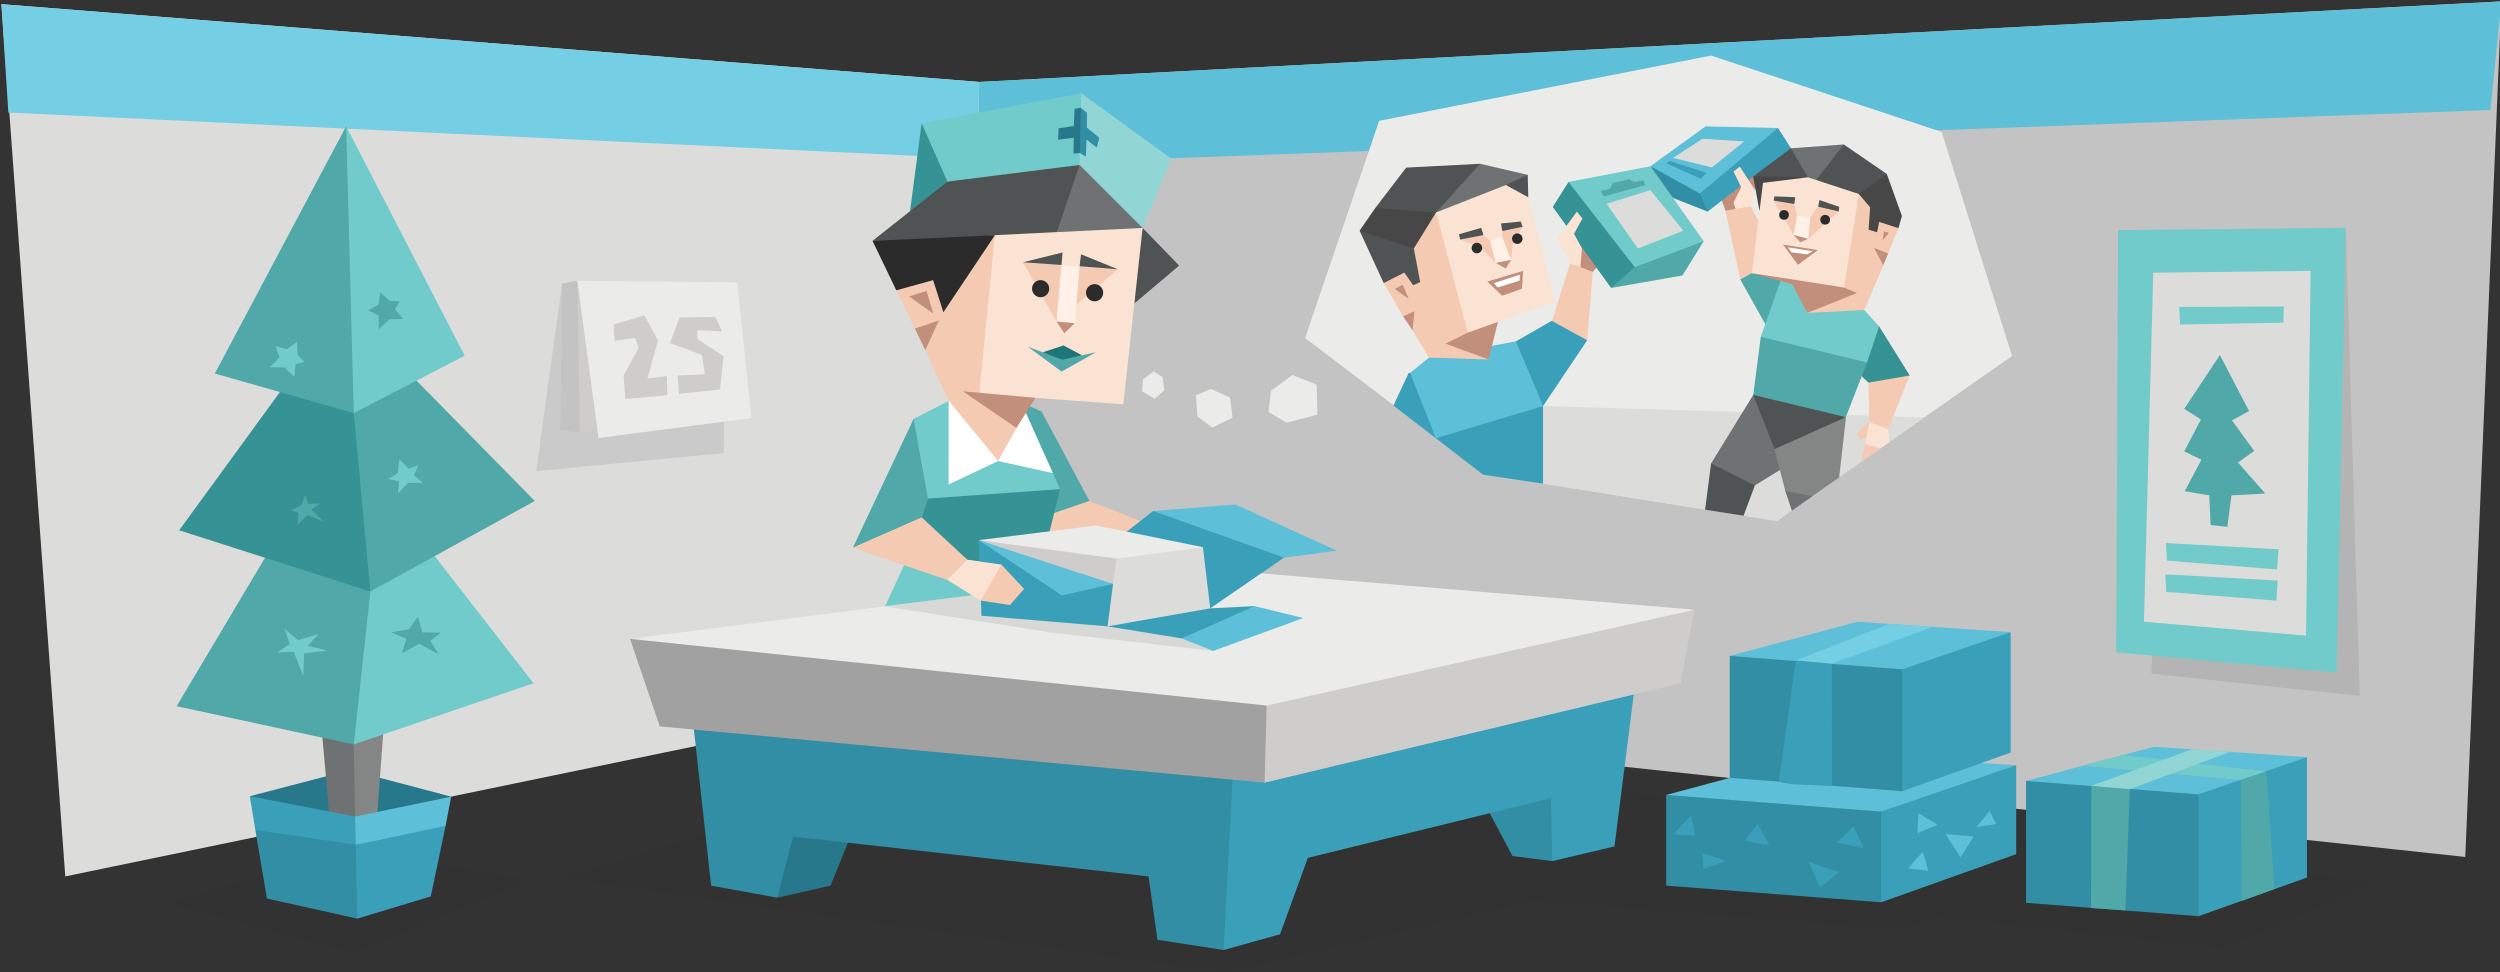 <svg xmlns="http://www.w3.org/2000/svg" viewBox="0 0 900 350"><rect x="0" y="0" width="900" height="350" fill="#333333" stroke="none"/><defs><style>.a,.s,.w{fill:#2b2b2b;}.a,.aa,.b,.c,.d,.e,.f,.g,.h,.i,.j,.k,.l,.m,.n,.o,.p,.q,.r,.s,.t,.u,.v,.x,.y,.z{fill-rule:evenodd;}.a{opacity:0.1;}.b{fill:#c3c3c3;}.c{fill:#5ebfd8;}.d{fill:#dcdcdb;}.e{fill:#74cee4;}.f{fill:#3a9fb9;}.g{fill:#318ea5;}.h{fill:#50a8a9;}.i{fill:#72cbcb;}.j{fill:#92d5d5;}.k{fill:#ebebea;}.l{fill:#f4cab2;}.m{fill:#fbe3d4;}.n{fill:#c18f7c;}.o{fill:#4f5353;}.p{fill:#474748;}.q{fill:#6f7273;}.r{fill:#fff0e8;}.t{fill:#fff;}.u{fill:#369395;}.v{fill:#848585;}.x{fill:#28788b;}.y{fill:#cecdcc;}.z{fill:#1d7678;}.aa{fill:#a2a1a1;}</style></defs><title>sentinels_Defender_ISFJ_introduction</title><polygon class="a" points="60.25 325.25 127.5 343 190.75 316.75 124.5 305.75 60.25 325.25"/><polygon class="a" points="294.5 287.5 202.5 316.17 441.25 350.13 552.5 324.17 684.5 334.83 698.5 330.17 800.5 341.5 855.17 317.5 518.5 277.5 294.5 287.5"/><polygon class="b" points="178.5 110.5 352.5 29.5 900.5 0.5 887.5 308.5 337.5 249.5 178.5 110.5"/><polygon class="c" points="178.5 110.5 352.5 29.5 900.5 0.5 896.57 39.6 352 59.5 178.5 110.5"/><polygon class="d" points="352.5 29.5 0.5 1.5 23.5 315.5 347.5 248.5 352.5 29.5"/><polygon class="e" points="352.5 29.5 0.5 1.5 3 40.5 351.83 57.17 352.5 29.5"/><polygon class="f" points="679.17 282.83 725.83 275.5 725.83 307.5 677.17 324.83 653.83 300.83 679.17 282.83"/><polygon class="c" points="629.17 306.83 599.83 286.17 657.17 270.83 725.83 275.5 677.17 292.17 629.17 306.83"/><polygon class="g" points="599.83 318.83 599.83 286.17 677.17 292.17 677.17 324.83 599.83 318.83"/><polygon class="f" points="608.75 293.5 602.25 300.5 610.38 300.88 608.75 293.5"/><polygon class="f" points="612.75 307.25 613.25 312.88 621.38 309.88 612.75 307.25"/><polygon class="f" points="632.75 296.5 628.13 302.63 637 304.5 632.75 296.5"/><polygon class="f" points="651.13 310.25 655.25 319.63 661.88 314 651.13 310.25"/><polygon class="f" points="661.25 303.38 667.25 297.5 671 305.38 661.25 303.38"/><polygon class="c" points="690.63 292.75 690.25 300 697.5 296.88 690.63 292.75"/><path class="c" d="M700.38,300.25l5.37,8.37s5-7.5,4.63-7.5S700.38,300.25,700.38,300.25Z"/><path class="c" d="M687,312.62l7.13.88s-1.63-6.63-2-6.63S687,312.62,687,312.62Z"/><polygon class="c" points="716.25 292 711.5 297.75 718.63 296.63 716.25 292"/><polygon class="f" points="686.38 233.47 723.83 227.58 723.83 270.92 684.77 284.83 666.04 265.57 686.38 233.47"/><polygon class="c" points="646.25 270.39 622.7 236.14 668.72 223.83 723.83 227.58 684.77 240.96 646.25 270.39"/><polygon class="g" points="622.7 280.02 622.7 236.14 684.77 240.96 684.77 284.83 622.7 280.02"/><polygon class="f" points="640.33 281.5 646.5 237.75 657.08 237.25 659.47 238.94 659.5 282.92 645.08 282.33 640.33 281.5"/><polygon class="e" points="680 224.63 646.5 237.75 659.47 238.94 696 225.63 680 224.63"/><polygon class="f" points="793.04 278.46 830.5 272.58 830.5 315.92 791.44 329.83 772.71 310.57 793.04 278.46"/><polygon class="c" points="752.91 315.39 729.37 281.14 775.39 268.83 830.5 272.58 791.44 285.96 752.91 315.39"/><polygon class="g" points="729.37 325.02 729.37 281.14 791.44 285.96 791.44 329.83 729.37 325.02"/><polygon class="h" points="752.88 282.88 752.75 326.88 765.13 327.75 766.75 284.13 752.88 282.88"/><polygon class="i" points="749.71 275.67 806.75 280.75 815.88 277.75 764.13 271.83 749.71 275.67"/><polygon class="j" points="789.31 269.69 752.88 282.88 766.75 284.13 802.88 270.63 789.31 269.69"/><polygon class="h" points="807 324.33 806.75 280.75 815.88 277.75 818.83 320 807 324.33"/><polygon class="k" points="496.5 43.5 616 20 699 47.5 724.33 128.17 639.5 187.5 534.33 170.67 469.83 121.67 496.5 43.5"/><polygon class="k" points="457.5 140.75 465.25 135 474 138.5 474.25 149.25 463.25 152.17 456.67 148.33 457.5 140.75"/><polygon class="k" points="435.95 140.02 442.77 143.08 443.72 150.31 436.42 153.92 431.08 149.92 430.51 142.32 435.95 140.02"/><polygon class="k" points="418.48 135.79 419.19 140.53 415.62 143.55 411.15 140.85 411.46 136.59 415.36 133.66 418.48 135.79"/><polygon class="d" points="533.25 160 555.5 146.17 692.75 150.25 639.77 187.58 555.5 174.13 533.25 160"/><polygon class="l" points="674.5 157 671.5 159.75 670 166.25 677 161.38 677.13 155.63 673 152 668.5 155.88 669.38 158.13 674.5 157"/><path class="m" d="M675.88,149.37,673,152l-1.5,7.75s5.13,1.75,5.5,1.62,3.13-2.25,3.13-2.25l-.38-4.75Z"/><polygon class="g" points="606.5 61.08 618.83 69.42 614.75 76.17 598 69.58 594.17 59.83 606.5 61.08"/><polygon class="h" points="591 77.33 613.33 86.83 605.67 99.17 580 103.67 591 77.33"/><polygon class="n" points="570.81 100.88 573.38 97.88 579.19 91.5 565.5 84.88 567.06 97.88 570.81 100.88"/><polygon class="i" points="567.83 72 564.67 65.5 594.17 59.83 613.33 86.83 588.5 96.17 567.83 72"/><polygon class="f" points="520.75 134.88 507.13 134.25 501.63 146 516.88 157.75 520.75 134.88"/><polygon class="l" points="565.25 94.75 558.63 115.88 560.63 126.13 571.38 122.5 573.38 97.88 565.25 94.75"/><polygon class="f" points="541.5 134.88 545.75 122.88 558.63 115.5 571.38 122.5 555.5 146.17 541.5 134.88"/><polygon class="f" points="545.5 142.83 555.5 146.17 555.5 174.13 533.92 170.88 516.88 157.75 545.5 142.83"/><polygon class="c" points="545.75 122.88 514.46 128.73 507.63 134.25 516.88 157.75 555.5 146.17 545.75 122.88"/><polygon class="o" points="503.04 79.28 489.45 83.05 498.13 101.9 517.55 107.49 513.44 82.71 503.04 79.28"/><polygon class="p" points="506.93 68.44 495.05 74.95 489.45 83.05 508.98 89.45 529.77 77.69 506.93 68.44"/><polygon class="o" points="537.53 62.61 532.85 58.96 506.24 60.33 495.05 74.95 517 76.47 537.53 62.61"/><polygon class="q" points="544.73 72.66 549.98 62.95 532.85 58.96 517 76.47 544.73 72.66"/><polyline class="o" points="543.58 76.54 550.18 71.02 549.98 62.95 542.1 66.61 543.36 77"/><polygon class="n" points="511.04 117.08 508.52 118.91 505.1 113.89 511.72 107.11 511.04 117.08"/><polygon class="l" points="525.43 80.31 517 76.47 508.98 89.45 511.27 101.55 508.75 102.69 505.56 98.13 498.13 101.9 505.1 113.89 509.21 112.06 508.52 118.91 514.46 128.73 535.88 129.42 525.43 80.31"/><polygon class="n" points="536.16 110.46 528.4 119.75 520.4 123.71 535.88 129.42 540.5 110.92 536.16 110.46"/><polygon class="m" points="550.18 71.02 559.84 108.56 528.4 119.75 517 76.47 542.1 66.61 550.18 71.02"/><polygon class="l" points="529.4 84.22 525.64 86.23 532.75 88.94 538.46 94.63 540.8 91.65 544 93.53 544.59 88.16 548.13 81.63 544.24 80.78 540.85 83.17 540.71 85.14 538.36 89.81 536.46 86.79 534.05 84.61 529.4 84.22"/><polygon class="n" points="539.8 91.16 538.46 94.63 542.07 96.67 544 93.53 539.8 91.16"/><polygon class="r" points="540.71 85.14 544 93.53 538.46 94.63 536.46 86.79 540.71 85.14"/><path class="s" d="M533.57,89.24a1.89,1.89,0,1,1-2-1.83A1.87,1.87,0,0,1,533.57,89.24Z"/><path class="s" d="M548.12,85.86a1.89,1.89,0,1,1-2-1.82A1.89,1.89,0,0,1,548.12,85.86Z"/><polygon class="n" points="535.41 101.36 548.32 97.52 547.9 103.93 540.79 106.47 535.41 101.36"/><polygon class="t" points="537.79 101.94 547.15 98.91 547.03 101.03 539.17 103.49 537.79 101.94"/><polygon class="o" points="533.23 82.02 525.23 84.33 525.64 86.23 534.05 84.61 533.23 82.02"/><polygon class="o" points="547.46 79.74 540.33 80.44 540.85 83.17 548.13 81.63 547.46 79.74"/><polygon class="n" points="502.13 104.03 504.99 102.47 507.1 107.57 502.13 104.03"/><polygon class="u" points="559 74.5 580 103.67 588.5 96.17 564.67 65.5 559 74.5"/><polygon class="m" points="568.94 96.23 565.25 94.75 560.5 86 567.67 76.17 569.67 78.67 566.67 84.17 569.5 89.5 568.94 96.23"/><polygon class="d" points="578.38 73.38 589.63 89.44 606 83.06 594.13 68.44 578.38 73.38"/><polygon class="h" points="576.28 68.84 579.66 67.84 580.5 65.91 586.5 64.5 588.28 65.5 591.59 64.94 592.28 66.63 577.38 70.75 576.28 68.84"/><polygon class="o" points="627 162.67 616 166.83 613.83 183.5 627.67 185.67 631.75 174.75 627 162.67"/><polygon class="q" points="645.13 150 631.17 142.17 616 166.83 631.75 174.75 651 162.88 645.13 150"/><polygon class="q" points="644.75 172.5 642.75 176.88 645.09 183.88 652.55 178.59 644.75 172.5"/><polygon class="v" points="643.33 152.33 638.83 161.67 642.75 176.88 652.55 178.59 662.09 171.89 664.55 150.31 643.33 152.33"/><polygon class="o" points="639.5 134.33 631.17 142.17 638.83 161.67 664.5 150.17 639.5 134.33"/><polygon class="l" points="677.5 130 687.5 135.17 679.75 154.38 673 152 672.63 137.75 677.5 130"/><polygon class="u" points="660.67 126.33 676.5 117.5 687.5 135.17 672.63 137.75 660.67 126.33"/><polygon class="h" points="641 115 633.88 121.25 631.17 142.17 664.5 150.17 672.13 130.5 641 115"/><polygon class="c" points="638.08 53.25 640.08 46.08 614 45.5 594.17 59.83 611.92 69.67 638.08 53.25"/><polygon class="n" points="624.33 77.67 621.17 75.83 619.08 70.08 628.17 63.33 635.83 61.08 627.92 75.42 624.33 77.67"/><polygon class="f" points="614.75 76.17 631.13 63.5 645.25 54.17 640.08 46.08 611.92 69.67 614.75 76.17"/><polygon class="l" points="641.75 116.75 626.5 100.63 621.17 75.83 630.25 74.25 645.25 102.38 641.75 116.75"/><polygon class="h" points="636.25 118 626.5 100.63 630.67 98.33 644.5 96.5 653.88 110.75 636.25 118"/><polygon class="i" points="649.13 106.25 643.88 99 641.13 100.63 633.88 121.25 672.13 130.5 676.5 117.5 671.13 111.63 649.13 106.25"/><polygon class="p" points="670.19 65.25 679.25 62.63 684.69 77.75 683.44 82.13 669.5 87.69 666.19 69.19 670.19 65.25"/><polygon class="n" points="671.38 91.63 678 95.5 679.75 91.25 677.13 86.88 670.31 87 671.38 91.63"/><polygon class="l" points="671.13 87.5 674.63 89.25 679.75 91.25 683.44 82.13 676.5 79.88 675.75 83.63 671.13 87.5"/><polygon class="l" points="652.75 107.5 650.63 112.63 671.13 111.63 678 95.5 674.63 89.25 675.75 83.63 672.69 82.69 673.25 74.63 669.17 69.83 648.38 78.75 652.75 107.5"/><polygon class="n" points="641.63 98 630.67 98.33 645.25 102.38 650.63 112.63 668.5 105.5 663.83 103.5 641.63 98"/><polygon class="o" points="651.88 57.38 652.75 56.75 663.75 52 679.25 62.63 669.17 69.83 652 70.63 651.88 57.38"/><polygon class="q" points="643.75 60.13 644.75 53.38 663.75 52 650.63 68.88 643.75 60.13"/><polygon class="o" points="637.88 68.25 631.13 63.5 644.75 53.38 650.83 63.83 637.88 68.25"/><polygon class="p" points="649.75 68 633.38 75.75 631.13 63.5 650.83 63.83 649.75 68"/><polygon class="m" points="634.67 65.83 630.67 98.33 663.83 103.5 669.17 69.83 650.83 63.83 634.67 65.83"/><polygon class="l" points="642.72 71.97 643.19 71.5 638.53 72.22 645.68 84.57 649.34 81.59 651.02 85.96 661.94 76.13 658.81 74.25 654.53 74.41 651.72 78.3 647.56 81.56 646.99 77.68 645.94 73.44 642.72 71.97"/><polygon class="n" points="645.68 84.57 648.08 87.2 651.02 85.96 648.93 82.94 645.68 84.57"/><path class="r" d="M647,77.68c-.07.23-1.31,6.89-1.31,6.89L651,86l.7-7.66Z"/><polygon class="n" points="641.88 88.05 654.41 90.03 647.26 95.33 641.88 88.05"/><polygon class="t" points="643.61 89.04 652.55 90.44 650.56 91.58 644.94 90.84 643.61 89.04"/><circle class="w" cx="642.25" cy="77.37" r="1.74"/><circle class="w" cx="657.06" cy="79.11" r="1.74"/><polygon class="o" points="646.31 71 638.78 70.69 638.53 72.22 645.94 73.44 646.31 71"/><polygon class="o" points="655 72.03 654.53 74.41 661.94 76.13 662.13 74.47 655 72.03"/><polygon class="n" points="680 83.88 678.25 83.25 677.69 86.5 680 83.88"/><polygon class="m" points="624.83 75.33 630.25 74.25 631.83 68.42 626.33 60 624.08 61.75 626.83 67.42 624.08 72.92 624.83 75.33"/><polygon class="d" points="612.88 49.96 627.88 50.92 616.29 60.29 602.29 56.83 612.88 49.96"/><polygon class="f" points="601 57.96 614.42 62.21 612.25 64.33 599.83 58.79 601 57.96"/><polygon class="a" points="776 205.5 774.5 242.5 849.5 250.5 844.5 82 776 205.5"/><polygon class="i" points="762.5 82.83 761.83 234.83 841.17 242.17 844.5 82 762.5 82.83"/><polygon class="d" points="775.17 98.17 771.83 223.83 830.17 228.83 831.83 97.5 775.17 98.17"/><polygon class="i" points="784.5 110.5 822.17 110.33 822 116.17 784.83 116.83 784.5 110.5"/><polygon class="i" points="779.75 195.5 820.25 197.75 819.75 205 780.08 201.83 779.75 195.5"/><polygon class="i" points="779.5 206.75 820 209 819.5 216.25 779.83 213.08 779.5 206.75"/><polygon class="h" points="799.17 127.83 786.33 147.17 792.33 151 786.33 162.5 792.5 165.5 786.5 176.83 795.33 178.33 795.83 189 801.83 189.67 803.33 178.33 815.5 177.67 805.67 166.5 811.5 162.33 803.5 151.33 809.67 148 799.17 127.83"/><polygon class="x" points="100.08 302.46 89.92 286.63 126.08 277.21 162.42 286.79 137.83 308.71 100.08 302.46"/><polygon class="v" points="138.46 257.33 134.96 304.58 126.33 304.21 117.33 256.21 138.46 257.33"/><polygon class="q" points="107.58 304.71 118.83 296.33 114.96 253.08 123.33 252.46 127.36 268 127.83 293.96 118.58 305.71 107.58 304.71"/><polygon class="f" points="115.33 307.21 128.58 330.71 155.08 322.71 160.42 297.29 127.83 293.96 115.33 307.21"/><polygon class="c" points="115.33 307.21 128.08 304.13 160.42 297.29 162.42 286.79 127.83 293.96 115.33 307.21"/><polygon class="i" points="114.06 232.67 127.36 268 192.06 245.97 139.29 178.06 106.26 218.44 114.06 232.67"/><polygon class="h" points="100.75 191.83 63.58 254.23 127.36 268 133.33 212.94 100.75 191.83"/><polygon class="h" points="114.97 122.09 133.33 212.94 192.52 180.36 142.5 129.43 114.97 122.09"/><polygon class="u" points="103.96 136.77 64.5 190.91 133.33 212.94 127.36 148.7 103.96 136.77"/><polygon class="i" points="115.89 108.32 124.61 45.46 167.28 128.05 127.36 148.7 115.89 108.32"/><polygon class="h" points="124.61 45.46 127.36 148.7 77.35 134.47 124.61 45.46"/><polygon class="g" points="91.92 298.79 120.08 295 128.08 304.13 128.58 330.71 96.08 323.46 91.92 298.79"/><polygon class="f" points="89.92 286.63 127.83 293.96 128.08 304.13 91.92 298.79 89.92 286.63"/><polygon class="h" points="136.92 105.25 136.23 109.6 132.54 111.77 136.33 113.6 136.35 118.56 140.15 114.96 145.08 114.83 142.21 111.33 143.88 108.46 140.4 108.4 136.92 105.25"/><polygon class="i" points="106.89 123.09 103.34 125.7 99.19 124.66 100.61 128.62 97.14 132.17 102.37 132.26 105.97 135.64 106.38 131.13 109.59 130.26 107.16 127.77 106.89 123.09"/><polygon class="i" points="143.71 165.33 143.21 170.27 139.83 172.46 143.65 173.27 143.27 177.65 146.9 173.83 152.27 173.83 149.02 171.15 150.58 167.46 147.15 168.71 143.71 165.33"/><polygon class="h" points="109.92 178.13 108.5 181.79 104.67 183.71 107.42 184.54 107.17 188.96 110.67 185.38 116.5 187.79 112.08 183.38 115.33 181.29 110.83 181.29 109.92 178.13"/><polygon class="h" points="150.42 221.96 147.25 226.54 140.75 227.63 146.33 229.96 144.67 235.13 150.92 231.79 157.83 235.46 154.92 230.71 158.67 227.79 152 227.63 150.42 221.96"/><polygon class="i" points="102.42 226.38 104.33 231.79 99.83 234.88 105.75 234.71 109.17 243.38 109.5 235.21 117.75 234.21 110.75 232.46 114.67 228.29 107.25 230.46 102.42 226.38"/><polygon class="a" points="260.93 111 202.33 102.01 193.04 169.6 260.53 163.13 260.93 111"/><polygon class="b" points="213.85 149.29 208.7 155.81 204.55 155.18 201.72 154.75 202.33 102.01 207.84 101.1 213.85 149.29"/><polygon class="y" points="223.7 134.29 226.28 153.84 208.7 155.81 207.84 101.1 223.7 134.29"/><polygon class="k" points="207.84 101.1 265.38 101.65 270.53 150.5 215.47 157.68 207.84 101.1"/><polygon class="y" points="220.85 116.86 231.97 113.53 236.88 122.57 233.08 136.22 240.06 135.43 240.22 142.25 225.14 143.68 224.5 135.11 229.9 125.27 228.63 121.62 221.33 122.73 220.85 116.86"/><polygon class="y" points="257.55 114.13 244.66 114.28 241.18 123.53 252.7 127.77 253.76 134.74 243.91 135.2 244.46 141.76 259.21 140.2 260.43 128.23 251.03 122.01 251.03 118.83 259.97 119.28 257.55 114.13"/><polygon class="l" points="413.33 188.67 392.17 180.33 377.75 184 372.75 202.25 392.5 196.67 411.5 201.83 413.33 188.67"/><polygon class="g" points="569.75 292 558.83 310 544.5 308.17 525.5 272.5 566.25 274 569.75 292"/><polygon class="x" points="279 283.5 279.83 323.17 299 318.83 314.5 280.5 279 283.5"/><polygon class="l" points="362.13 268.45 373.14 286.6 379.17 287.77 381.97 285.12 380.61 270.39 362.13 268.45"/><polygon class="l" points="351.35 267.38 349.44 287.78 341.82 290.3 340.12 286.87 333.28 265.52 351.35 267.38"/><polygon class="x" points="381.97 285.12 390.32 292.81 382.29 301.73 372.52 300.38 373.14 286.6 381.97 285.12"/><polygon class="x" points="349.44 287.78 355.15 302.9 345.11 304.4 335.16 302.9 340.12 286.87 349.44 287.78"/><polygon class="n" points="380.61 270.39 365.69 274.32 362.13 268.45 371.37 267.57 380.61 270.39"/><polygon class="n" points="333.28 265.52 350.86 272.62 351.35 267.38 342.7 265.52 333.28 265.52"/><polygon class="f" points="348.91 297.06 341.5 297.06 335.16 302.9 335.16 305.28 355.15 305.28 355.15 302.9 348.91 297.06"/><polygon class="f" points="390.32 292.81 379.56 300.38 372.52 300.38 372.52 302.67 401.09 302.67 401.09 297.49 390.32 292.81"/><polygon class="h" points="328.91 150.76 307.01 197.21 331.71 186.44 337.34 181.04 328.91 150.76"/><polygon class="h" points="367.59 144.82 374.98 148.15 392.17 180.33 372 187.25 367.59 167.09 367.59 144.82"/><polygon class="i" points="367.59 144.82 359.31 165.97 347.66 170.95 359.56 162.02 344.06 143.08 328.91 150.76 334.05 179.47 327.52 199.02 318.3 219 341.5 219 367.59 214.34 374.57 204.81 369 199.67 381.61 176.08 367.59 144.82"/><polygon class="u" points="334.05 179.47 327.52 199.02 374.57 204.81 381.61 176.08 334.05 179.47"/><polygon class="u" points="367.59 214.34 354.08 238.72 331.44 259.98 318.3 219 367.59 214.34"/><polygon class="h" points="367.59 214.34 373.41 224.12 379.8 255.08 379.8 270.7 334.28 268.65 331.44 259.98 367.59 214.34"/><polygon class="u" points="334.28 268.65 379.8 255.08 381.61 273.52 334.28 268.65"/><polygon class="u" points="367.59 214.34 379.8 255.08 374.57 204.81 367.59 214.34"/><polygon class="t" points="367.59 144.82 341.5 144.21 341.5 174.38 359.31 165.97 379.04 170.34 367.59 144.82"/><polygon class="o" points="411.34 82.05 424.49 95.61 408.37 109.24 408.2 95.25 411.34 82.05"/><polygon class="i" points="341.09 65.37 336.07 59.22 331.78 44.39 389.24 33.58 390.51 48.47 388.66 59.38 362.71 66.28 341.09 65.37"/><polygon class="j" points="389.24 33.58 421.71 57.15 411.34 82.05 397.48 71.88 388.66 59.38 389.24 33.58"/><polygon class="u" points="331.78 44.39 327.6 76.12 336.23 71.66 341.09 65.37 331.78 44.39"/><polygon class="x" points="389.13 38.81 386.85 39.17 386.56 45.38 381.1 46.19 380.92 50.31 386.56 49.58 386.44 55.29 388.76 55.08 390.51 48.47 389.13 38.81"/><polygon class="g" points="389.13 38.81 391.29 40.6 391.27 45.95 395.76 49.59 394.85 53.11 391.14 50.27 390.91 56.38 388.76 55.08 389.13 38.81"/><polygon class="m" points="411.34 82.05 404.4 145.56 372.76 143.22 352.68 149.48 338.1 129.88 324.9 109.36 338.16 105.69 340.37 109.8 358.17 84.65 369.66 80.99 383.4 78.42 411.34 82.05"/><polygon class="l" points="358.17 84.65 352.48 142.2 372.76 143.22 365.27 147.58 365.92 154.08 359.31 165.97 341.5 144.21 333.1 126.05 332.08 120.75 329.35 118.3 322.67 104.51 336.75 97.37 339.25 110.83 345.97 100.3 358.17 84.65"/><polygon class="l" points="402.41 96.94 387.48 109.78 380.33 115.72 368.26 94.42 402.41 96.94"/><polygon class="r" points="382.14 95.4 380.33 115.72 386.92 116.36 388.65 95.86 382.14 95.4"/><polygon class="n" points="386.92 116.36 383.14 119.95 380.33 115.72 386.92 116.36"/><polygon class="n" points="372.76 143.22 365.92 154.08 346.66 140.88 372.76 143.22"/><polygon class="n" points="338 115.36 333.11 126.05 329.35 118.3 338 115.36"/><polygon class="n" points="335.99 112.89 333.56 104.75 327.25 106.69 335.99 112.89"/><polygon class="o" points="380.47 83.56 387.02 72.05 388.66 59.38 341.09 65.37 314.1 86.71 336.24 86.82 358.17 84.65 367.85 84.18 380.47 83.56"/><polygon class="s" points="358.17 84.65 339.62 112.4 335.92 100.85 322.67 104.51 314.1 86.71 358.17 84.65"/><polygon class="q" points="388.66 59.38 411.34 82.05 380.47 83.56 388.66 59.38"/><polygon class="o" points="382.14 95.4 382.52 90.89 368.26 94.42 382.14 95.4"/><polygon class="o" points="388.65 95.86 402.41 96.94 389.16 91.54 388.65 95.86"/><polygon class="z" points="375.37 126.85 382.84 124.34 389.52 127.91 382.25 130.2 375.37 126.85"/><polygon class="h" points="370.06 124.85 382.17 133.78 394.56 126.79 382.42 129.49 370.06 124.85"/><path class="s" d="M377.62,104.65a3.08,3.08,0,1,1-2.29-3.72A3.09,3.09,0,0,1,377.62,104.65Z"/><path class="s" d="M397.06,106.09a3.09,3.09,0,1,1-2.3-3.72A3.1,3.1,0,0,1,397.06,106.09Z"/><polygon class="f" points="417.17 303.5 440.5 342 460.83 336.33 470.83 308.83 558.33 287.33 558.83 310 581.21 304.7 589.83 236.83 417.17 259.5 417.17 303.5"/><polygon class="g" points="248.5 250.83 256 318.83 279.83 323.17 285.5 301.17 413.5 315.5 416.67 338.33 440.5 342 444.5 265.5 248.5 250.83"/><polygon class="y" points="419.5 224 455.25 281.75 605 246 610 219.5 419.5 224"/><polygon class="aa" points="315 230.5 226.83 230 237.5 261.5 455.25 281.75 456 254 315 230.5"/><polygon class="k" points="428.25 204.25 226.83 230 456 254 610 219.5 428.25 204.25"/><polygon class="a" points="377.83 210.5 319 218.33 379.17 227.83 436.74 234.33 432.5 223.17 377.83 210.5"/><polygon class="f" points="422.13 208.17 398.72 225.5 425.46 229.83 451.11 224 451.64 218.21 435.67 219 422.13 208.17"/><polygon class="c" points="469.16 222.5 451.64 218.21 425.46 229.83 436.74 234.33 469.16 222.5"/><polygon class="f" points="425.99 215.58 435.67 219 462.25 200.75 439.71 186.5 415.13 183.96 396.25 198.71 425.99 215.58"/><polygon class="k" points="375.85 204.51 352.31 194.45 394.67 189.17 433.06 196.99 413.68 208.61 375.85 204.51"/><polygon class="d" points="387.99 209.49 401.94 201.09 433.06 196.99 435.67 219 398.72 225.5 387.99 209.49"/><polygon class="y" points="352.31 194.45 357.42 208.9 353.92 221.79 400.7 210.21 401.94 201.09 352.31 194.45"/><polygon class="f" points="352.31 194.45 353.33 221.67 398.72 225.5 400.7 210.21 383.78 207.33 352.31 194.45"/><polygon class="l" points="355.5 209.25 360.5 203.25 368.67 212 363.58 217.83 353 216.21 355.5 209.25"/><polygon class="m" points="360.5 203.25 348.25 201.5 343 202.5 341 208.75 353 216.21 360.5 203.25"/><polygon class="l" points="348.25 201.5 331.8 186.25 307.01 197.21 341 208.75 348.25 201.5"/><polygon class="c" points="415.13 183.96 444.7 181.58 481.25 198.25 462.25 200.75 415.13 183.96"/><polygon class="c" points="352.31 194.45 400.7 210.21 382.24 214.33 352.31 194.45"/></svg>